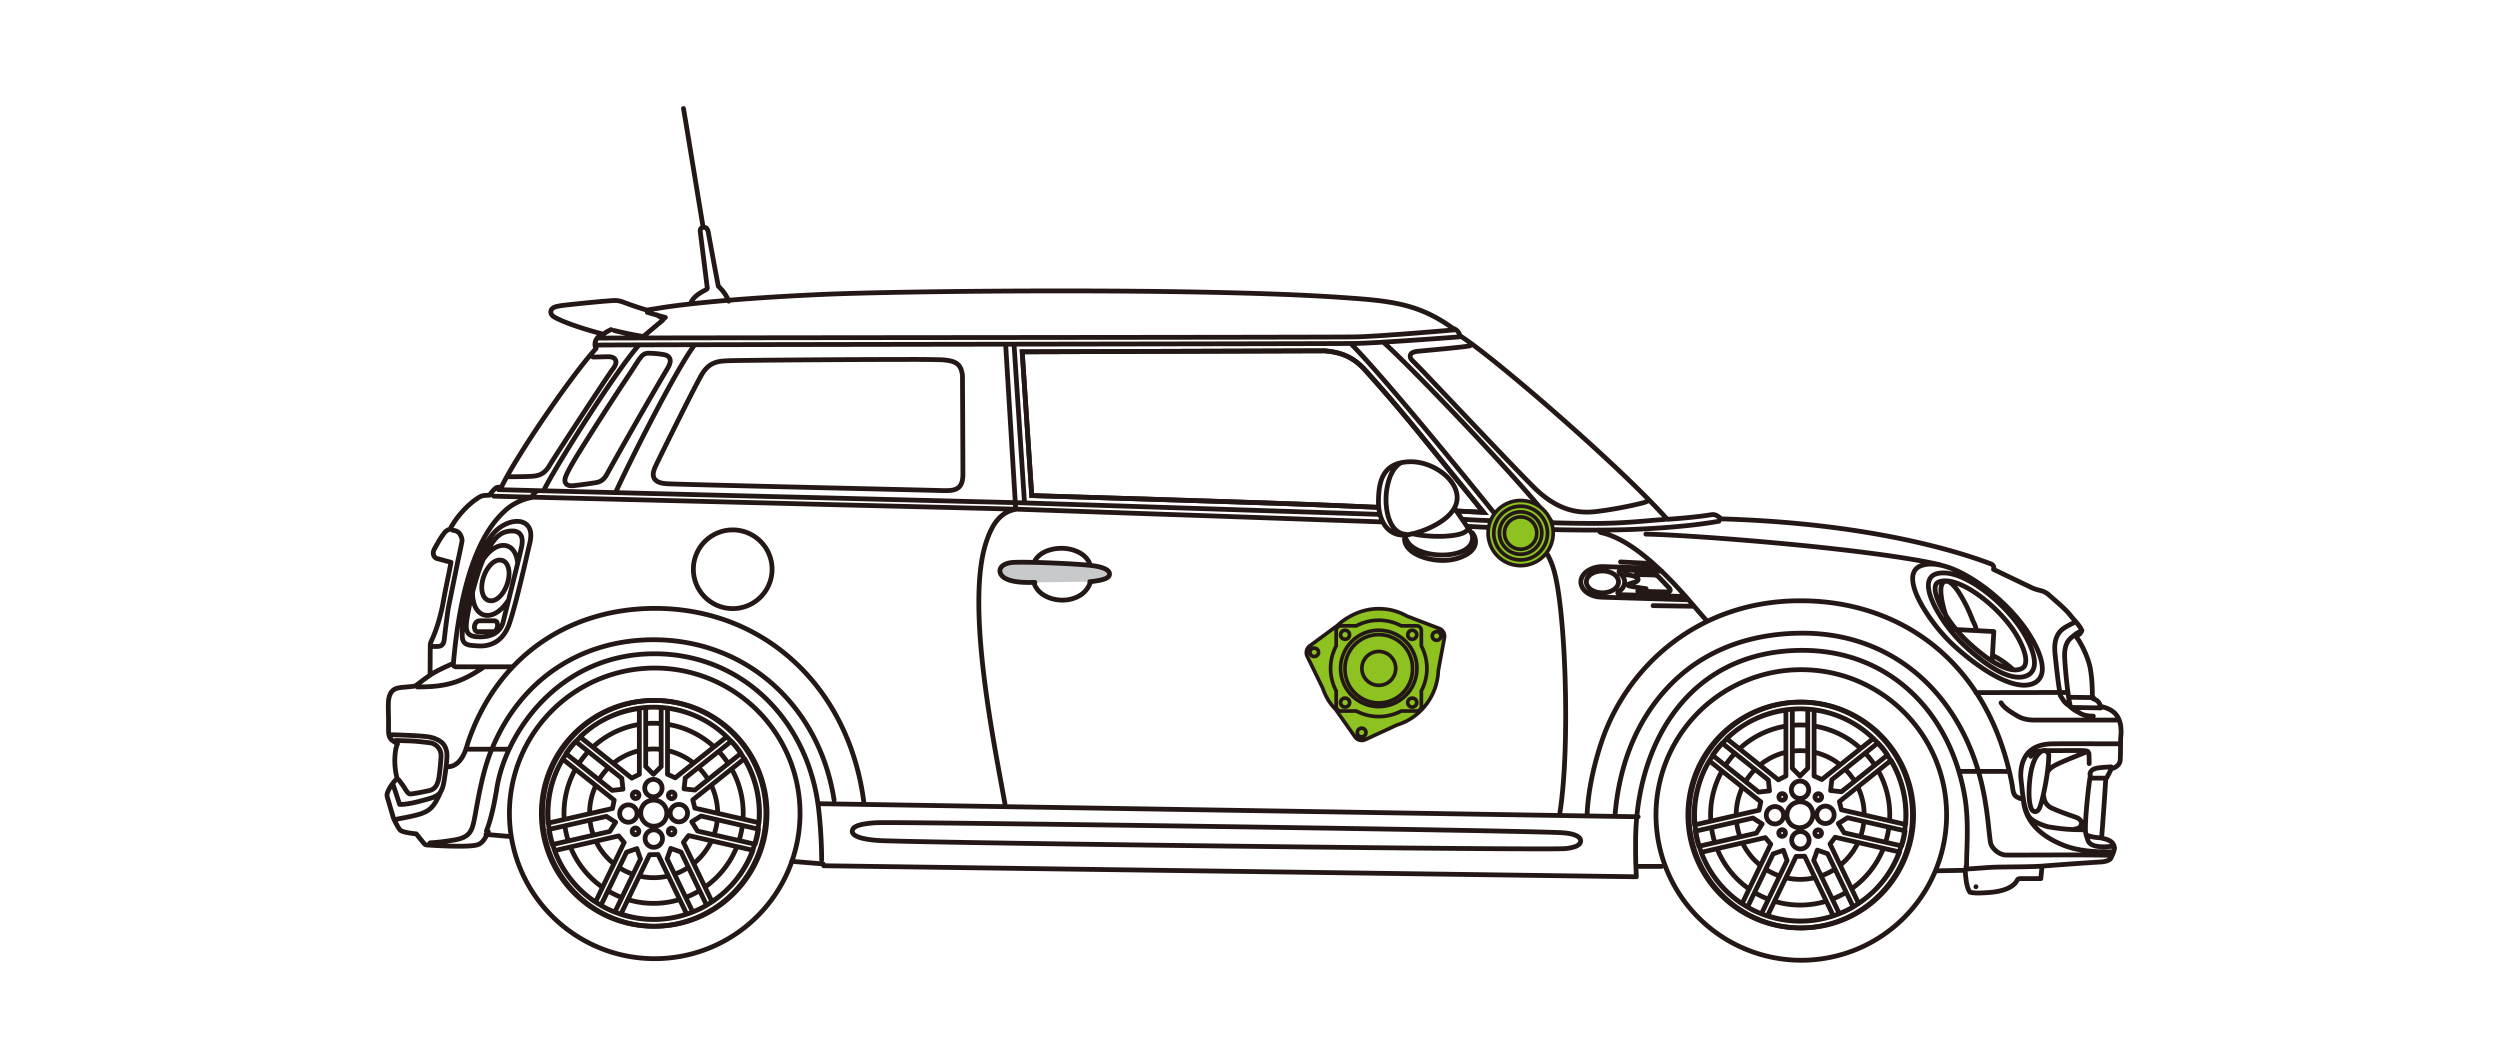 <svg xmlns="http://www.w3.org/2000/svg" xmlns:xlink="http://www.w3.org/1999/xlink" width="155.91" height="66.35"><g fill="none" stroke="#231815" stroke-width=".299"><path d="M90.851 31.869l1.667.082-4.133-5.086a103.91 103.91 0 00-3.343-3.89c-.521-.526-1.168-1.006-2.463-1.096l-18.831.062.595 8.966c2.331.071 13.574.408 17.676.568 1.213.048 2.591.105 3.958.166"></path><path stroke-linecap="round" stroke-linejoin="round" d="M111.284 52.098a.209.209 0 00.002-.293.205.205 0 00-.293 0 .206.206 0 000 .293.21.21 0 00.291 0zm-.59-.715a.542.542 0 100-1.084.542.542 0 000 1.084zm2.842.43a.206.206 0 10-.292.291.206.206 0 00.292-.291zm-.714.59a.542.542 0 10-1.084-.002.542.542 0 001.084.002zm.43-2.842a.204.204 0 00-.001.291.204.204 0 00.292 0 .204.204 0 000-.291.206.206 0 00-.291 0zm.591.713a.542.542 0 10-.002 1.084.542.542 0 00.002-1.084zm-2.842-.428c.08.08.212.08.291 0a.203.203 0 000-.291.203.203 0 00-.291 0 .205.205 0 000 .291zm.683.398a.826.826 0 00.001 1.166.826.826 0 001.166-1.166.83.83 0 00-1.167 0zm-.779-1.611l-3.226-2.572a6.566 6.566 0 013.698-1.77v4.102l-.472.24zm-.55.688l-.677.076-2.877-2.297c.092-.135.186-.27.29-.4.098-.125.205-.236.312-.355l2.877 2.297.075.679zm-.653 1.206l-4.023.917a6.574 6.574 0 01.922-3.995l3.209 2.556-.108.522zm.194.856l-.362.576-3.587.818a5.426 5.426 0 01-.135-.477c-.035-.154-.058-.307-.084-.463l3.593-.82.575.366zm.536 1.264l-1.791 3.716a6.574 6.574 0 01-2.549-3.21l4.001-.915.339.409zm.791.38l.226.644-1.599 3.317a6.161 6.161 0 01-.455-.195c-.142-.065-.276-.146-.414-.224l1.6-3.318.642-.224zm1.322.37l1.788 3.717a6.566 6.566 0 01-4.1-.008l1.78-3.698.532-.011zm.792-.381l.642.226 1.597 3.317a5.475 5.475 0 01-.87.418l-1.596-3.316.227-.645zm1.112-.803l4.021.92a6.553 6.553 0 01-2.563 3.199l-1.78-3.697.322-.422zm.197-.857l.576-.36 3.587.819c-.023.162-.046.324-.086.486-.033.155-.083.303-.126.455l-3.59-.82-.361-.58zm.066-1.367l3.223-2.573a6.555 6.555 0 01.906 4l-4.002-.913-.127-.514zm-.548-.688l.077-.679 2.877-2.293c.11.12.224.241.327.37.1.125.186.254.274.383l-2.878 2.294-.677-.075zm-1.03-.908v-4.121a6.53 6.53 0 013.691 1.783l-3.209 2.56-.482-.222zm-.878 0l-.48-.482v-3.678c.162-.012.324-.026.492-.026.159 0 .314.015.471.024v3.68l-.483.482zm-.541.861a.542.542 0 101.084 0 .542.542 0 10-1.084 0zm7.138 1.573c0 3.657-2.949 6.622-6.585 6.622-3.638 0-6.586-2.965-6.586-6.622s2.948-6.621 6.586-6.621c3.635 0 6.585 2.964 6.585 6.621zm.416 0c0 3.89-3.135 7.042-7.001 7.042-3.867 0-7.003-3.152-7.003-7.042s3.136-7.041 7.003-7.041c3.866 0 7.001 3.152 7.001 7.041z"></path></g><defs><path id="a" d="M112.013 53.407l-1.779 3.698a6.566 6.566 0 004.1.008l-1.788-3.717-.533.011zm-1.433-.158l-1.602 3.319c.14.078.273.156.416.224a5.4 5.4 0 00.455.194l1.599-3.317-.226-.644-.642.224zm2.53.411l1.596 3.316c.147-.058.293-.113.434-.185.152-.071.293-.151.436-.233l-1.597-3.317-.643-.226-.226.645zm-7.018-.509a6.57 6.57 0 002.549 3.212l1.791-3.716-.338-.409-4.002.913zm8.036-.516l1.779 3.698a6.558 6.558 0 002.562-3.2l-4.019-.92-.322.422zm-8.399-.797c.026.156.048.307.084.465.036.164.084.316.134.475l3.588-.818.362-.578-.575-.363-3.593.819zm8.917-.482l.36.58 3.59.82c.043-.152.093-.3.126-.453.04-.164.063-.326.086-.488l-3.587-.819-.575.36zm-8.967.088l4.023-.918.107-.521-3.208-2.556a6.565 6.565 0 00-.922 3.995m9.033-1.455l.127.514 4.002.912a6.548 6.548 0 00-.906-3.998l-3.223 2.572zm-7.62-3.291a6.806 6.806 0 00-.29.403l2.877 2.295.678-.076-.076-.678-2.876-2.299c-.108.12-.215.23-.313.355m7.149 1.925l-.078.678.679.075 2.878-2.294c-.089-.13-.175-.258-.274-.384a6.75 6.75 0 00-.328-.369l-2.877 2.294zm-6.561-2.564l3.226 2.574.473-.24v-4.102a6.582 6.582 0 00-3.699 1.768m5.454 2.334l.482.222 3.209-2.56a6.536 6.536 0 00-3.691-1.783v4.121zm-1.359-4.16v3.678l.48.482.482-.482v-3.68c-.156-.01-.313-.024-.471-.024-.165-.001-.328.014-.491.026"></path></defs><clipPath id="b"><use xlink:href="#a"></use></clipPath><path clip-path="url(#b)" fill="none" stroke="#231815" stroke-width=".299" stroke-linecap="round" stroke-linejoin="round" d="M116.259 50.827c0 2.218-1.788 4.015-3.992 4.015-2.203 0-3.991-1.797-3.991-4.015 0-2.217 1.788-4.013 3.991-4.013 2.204.001 3.992 1.797 3.992 4.013zm1.595 0c0 3.103-2.504 5.617-5.587 5.617-3.086 0-5.589-2.515-5.589-5.617 0-3.106 2.503-5.616 5.589-5.616 3.084 0 5.587 2.51 5.587 5.616z"></path><path fill="none" stroke="#231815" stroke-width=".299" stroke-linecap="round" stroke-linejoin="round" d="M39.779 51.991a.208.208 0 00.001-.293.205.205 0 00-.293 0 .206.206 0 000 .293.206.206 0 00.292 0zm-.591-.713a.542.542 0 100-1.084.542.542 0 000 1.084zm2.842.429a.206.206 0 10-.292.291.206.206 0 10.292-.291zm-.714.59a.542.542 0 10-1.085.001.542.542 0 001.085-.001zm.43-2.84a.204.204 0 00-.001.29.207.207 0 00.293 0 .204.204 0 000-.29.204.204 0 00-.292 0zm.59.711a.543.543 0 000 1.086.542.542 0 000-1.086zm-2.841-.428a.206.206 0 10.291-.293.206.206 0 00-.291.293zm.684.399a.825.825 0 001.166 1.166.827.827 0 00.001-1.166.83.83 0 00-1.167 0zm-.78-1.612l-3.225-2.572a6.58 6.58 0 013.698-1.769v4.102l-.473.239zm-.548.69l-.678.074-2.875-2.295a5.29 5.29 0 01.289-.402c.099-.125.204-.237.312-.355l2.877 2.299.075.679zm-.655 1.203l-4.021.916a6.542 6.542 0 01.922-3.992l3.207 2.556-.108.52zm.197.858l-.364.576-3.588.818a5.786 5.786 0 01-.133-.477 5.947 5.947 0 01-.084-.465l3.592-.817.577.365zm.533 1.263l-1.79 3.715a6.567 6.567 0 01-2.549-3.209l3.999-.916.34.41zm.793.381l.224.644-1.598 3.315c-.153-.061-.305-.121-.454-.193-.145-.067-.278-.146-.416-.225l1.6-3.318.644-.223zm1.32.369l1.788 3.717a6.566 6.566 0 01-4.1-.008l1.78-3.697.532-.012zm.792-.381l.643.227 1.596 3.316c-.141.081-.283.163-.434.234-.143.07-.288.127-.435.185l-1.598-3.317.228-.645zm1.112-.801l4.02.918a6.536 6.536 0 01-2.562 3.2l-1.78-3.696.322-.422zm.198-.859l.576-.361 3.587.82a5.494 5.494 0 01-.085.486c-.035.156-.082.305-.127.455l-3.592-.821-.359-.579zm.065-1.367l3.225-2.574a6.56 6.56 0 01.904 4l-4.001-.911-.128-.515zm-.547-.687l.076-.68 2.877-2.293c.113.121.224.242.328.371.098.125.185.254.275.383l-2.88 2.295-.676-.076zm-1.03-.909v-4.121a6.528 6.528 0 013.691 1.784l-3.21 2.558-.481-.221zm-.878 0l-.482-.482v-3.678c.164-.013.328-.025.494-.025.157 0 .314.013.471.023v3.68l-.483.482zm-.543.862a.541.541 0 101.083.001.541.541 0 00-1.083-.001zm7.139 1.572c0 3.658-2.95 6.623-6.584 6.623-3.638 0-6.586-2.965-6.586-6.623 0-3.656 2.948-6.619 6.586-6.619 3.633 0 6.584 2.963 6.584 6.619zm.417 0c0 3.89-3.137 7.043-7.001 7.043-3.867 0-7.002-3.153-7.002-7.043 0-3.889 3.135-7.039 7.002-7.039 3.864 0 7.001 3.15 7.001 7.039z"></path><defs><path id="c" d="M40.508 53.303l-1.781 3.696a6.565 6.565 0 004.102.009l-1.789-3.717-.532.012zm-1.434-.158l-1.601 3.318c.139.078.273.157.416.225.151.072.302.134.455.193l1.598-3.316-.225-.643-.643.223zm2.53.41l1.598 3.317c.146-.058.293-.114.434-.185a6.06 6.06 0 00.436-.234l-1.597-3.316-.643-.227-.228.645zm-7.017-.508a6.57 6.57 0 002.548 3.209l1.79-3.717-.338-.406-4 .914zm8.034-.516l1.781 3.696a6.55 6.55 0 002.562-3.201l-4.02-.918-.323.423zm-8.397-.8c.025.158.048.311.083.466.036.163.084.317.135.476l3.587-.818.363-.575-.575-.365-3.593.816zm8.916-.48l.361.578 3.59.821c.045-.151.093-.299.128-.454.038-.161.062-.325.084-.487l-3.586-.818-.577.36zm-8.966.085l4.022-.916.106-.521-3.207-2.555a6.57 6.57 0 00-.921 3.992m9.033-1.453l.127.514 4.002.912a6.568 6.568 0 00-.906-4l-3.223 2.574zm-7.62-3.289a5.304 5.304 0 00-.29.402l2.875 2.294.679-.073-.075-.68-2.876-2.298c-.108.117-.215.23-.313.355m7.148 1.922l-.076.68.677.076 2.879-2.295c-.09-.129-.177-.26-.274-.383-.104-.131-.216-.25-.328-.371l-2.878 2.293zm-6.561-2.562l3.227 2.571.473-.238v-4.102a6.58 6.58 0 00-3.7 1.769m5.455 2.333l.481.221 3.21-2.558a6.534 6.534 0 00-3.691-1.784v4.121zm-1.361-4.16v3.678l.483.482.483-.482v-3.681c-.157-.01-.313-.022-.473-.022-.165 0-.329.013-.493.025"></path></defs><clipPath id="d"><use xlink:href="#c"></use></clipPath><path clip-path="url(#d)" fill="none" stroke="#231815" stroke-width=".299" stroke-linecap="round" stroke-linejoin="round" d="M44.754 50.721c0 2.218-1.788 4.015-3.993 4.015-2.203 0-3.991-1.797-3.991-4.015a4 4 0 013.991-4.01 4 4 0 013.993 4.01zm1.596 0c0 3.104-2.504 5.617-5.588 5.617-3.085 0-5.589-2.513-5.589-5.617 0-3.105 2.504-5.616 5.589-5.616 3.084 0 5.588 2.51 5.588 5.616z"></path><path fill="none" stroke="#231815" stroke-width=".299" d="M90.851 31.869l1.667.082-4.133-5.086a103.91 103.91 0 00-3.343-3.89c-.521-.526-1.168-1.006-2.463-1.096l-18.831.062.595 8.966c2.331.071 13.574.408 17.676.568 1.213.048 2.591.105 3.958.166"></path><g><path fill="none" stroke="#231815" stroke-width=".299" stroke-linecap="round" stroke-linejoin="round" d="M51.153 50.123l51.009.813m-54.328-.212c0 3.888-3.136 7.041-7.002 7.041-3.865 0-7.001-3.153-7.001-7.041 0-3.89 3.136-7.042 7.001-7.042 3.866 0 7.002 3.152 7.002 7.042zm54.191 3.307h1.602m-11.87-20.804l-1.025-1.502m-2.888 1.615c.452-.072 1.188-.309 1.827-.689.637-.381 1.201-.912 1.203-1.606v-.039c-.022-.614-.427-1.163-.972-1.557-.549-.401-1.249-.653-1.911-.653h-.033c-.787.008-1.313.271-1.612.729-.297.452-.374 1.064-.379 1.768 0 .559.131 1.071.388 1.454.261.382.663.627 1.169.624.103 0 .21-.01.32-.031m.229-.061c.409.107 1.033.17 1.637.171a6.48 6.48 0 001.07-.081c.311-.06.559-.133.705-.297m-3.893.526c-.002.296.161.578.485.817.369.275 1.092.533 1.896.537.474 0 .976-.094 1.435-.342.442-.232.614-.555.613-.84a.856.856 0 00-.208-.54m-4.182.15c.058.438.394.746.82.939.435.196.971.293 1.488.293.47 0 .927-.08 1.28-.246.349-.16.614-.438.614-.813a.981.981 0 00-.04-.262m-4.45-4.417c-.313.187-.534.529-.68.935a4.134 4.134 0 00-.225 1.359c.002.527.094 1.041.292 1.444.196.4.522.697.966.71m13.369 1.722l2.044.105m2.474 2.659l-2.489-.038m-.437-1.057s-.937-.134-1.048-.171c-.109-.039-.137-.084.041-.143.176-.061.287-.078.385-.121.101-.047.199-.154.047-.259-.253-.175-.798-.181-.798-.181m2.154-.393l-3.481-.111v.002-.002c-.744.002-1.359.418-1.369.955.006.516.558.925 1.266.951l.007-.008.011.01 5.382.162m-6.322-1.116c.006-.399.465-.68 1.004-.68.537 0 .995.28 1.002.68-.007.398-.465.679-1.002.682-.54-.003-.998-.283-1.004-.682zm6.072.909l-3.982-.111-.084-.023-.046-.08c.006-.07.049-.104.101-.129a.668.668 0 00.326-.554c0-.175-.077-.364-.297-.55l-.056-.105.037-.08.08-.027h.003l2.563.09m-1.509 1.244l1.824.045c.174-.008.197-.066.2-.121l-.041-.1-.697-.731a.444.444 0 00-.27-.106h.005l-1.124-.029m-2.358-2.785l.095.121.008.002c.02.021.04.04.066.047 1.247.26 2.594 1.276 3.778 2.411 1.185 1.136 2.121 2.318 2.762 3.029m-60.94-19.873a1.93 1.93 0 00-.116-.245 2.443 2.443 0 00-.286-.427l-.253-.279.011.03c-.092-.4-.58-3.094-.614-3.271-.014-.088-.028-.176-.061-.254l-.076-.114-.149-.063h-.01c-.01 0-.015.009-.022.01-.021 0-.035-.003-.055.004l-.1.068a.285.285 0 00-.047.17l.011.11c.021.178.431 3.448.431 3.452v-.026c-.013.067-.016.065-.034.084a1.071 1.071 0 01-.2.116c-.323.177-.686.422-.814.795m-.44-12.175l.207 1.226m0 0l1.019 6.188m75.488 36.645c0 3.89-3.136 7.043-7.001 7.043-3.867 0-7.002-3.153-7.002-7.043 0-3.889 3.135-7.039 7.002-7.039 3.865 0 7.001 3.151 7.001 7.039zm1.504 3.48l1.71-.03c.032.268.014.209.053.533.061.495.167.701.188.736l.054.094.108.025c.024.004.135.027.412.027.186 0 .442-.01.795-.041.925-.087 1.4-.377 1.595-.683a.55.55 0 01.106-.147c.016-.006.034-.022.147-.025h1.263l.077-.78c1.531-.121 3.26-.237 3.564-.253.18-.008.315-.027.435-.059a.795.795 0 00.236-.114c.104-.082.288-.612.283-.698-.05-.55-.683-.564-.805-.634.054-.619.212-2.813.26-3.698.017-.02.04-.02.052-.039.061-.111.215-.406.3-.588l.104-.023a.832.832 0 00.279-.164.562.562 0 00.17-.379c.008-.17.02-.621.02-1.154 0-.32.046-.383.027-.717-.017-.48-.181-.846-.457-1.08-.237-.2-.529-.295-.845-.373-.015-.057-.015-.125-.046-.172a.585.585 0 00-.333-.27c-.017-.006-.026-.006-.043-.014a.77.77 0 00-.063-.071c0-.483-.007-1.142-.129-1.825-.11-.611-.498-1.48-.897-2.013.07-.042.142-.082.224-.129 0 0 0-.003.003-.005h.005c.036-.021.049-.061.067-.094.013-.02.036-.035.043-.06.006-.03-.007-.062-.013-.095-.007-.031.004-.061-.013-.088 0-.002-.003-.002-.005-.004v-.006c-.174-.271-.244-.341-.502-.636l-.115-.135c-.261-.354-.738-.764-1.354-1.299a1.15 1.15 0 00-.511-.287c-.148-.042-.266-.057-.521-.159l-2.447-1.171a.245.245 0 00.013-.152.253.253 0 00-.157-.183c-1.482-.567-7.132-2.534-16.847-2.815-.026-.02-.047-.046-.082-.074a1.09 1.09 0 00-.168-.12.565.565 0 00-.255-.076l-.058.004c-.12.019-.989.173-2.789.293-1.563-1.742-4.308-4.3-6.916-6.583a121.68 121.68 0 00-3.688-3.119c-1.019-.82-1.825-1.431-2.33-1.749a.726.726 0 00-.132-.269h-.002c-.086-.099-.164-.13-.231-.169a1.117 1.117 0 00-.092-.035c-1.08-.782-2.092-1.218-3.188-1.471-1.104-.256-2.294-.34-3.749-.441-4.365-.306-11.145-.407-17.477-.407-6.333 0-12.216.101-14.788.214-3.474.15-7.898.457-10.378.875l-.673.106c-.747-.224-1.084-.356-1.517-.513h-.004a1.34 1.34 0 00-.483-.084l-.141.005c-.796.051-2.849.262-3.197.316a3.66 3.66 0 00-.34.067l-.151.065-.095.087a.31.31 0 00-.058.171c0 .077.03.133.054.173.082.111.152.141.254.197.646.338 1.771.706 2.932 1.011-.155.084-.304.192-.353.258a.668.668 0 00-.132.393.494.494 0 00.072.246c-.819.896-2.037 2.551-3.184 4.228a64.825 64.825 0 00-1.746 2.683c-.439.719-.779 1.317-.976 1.741h-.186l-.109.021c-.114.053-.276.252-.355.344-.031.036-.038.085-.058.13-.244.03-.426-.014-.655.119-.79.471-1.521 1.362-1.838 2.006a.62.62 0 00-.321.188c-.245.296-.482.731-.637 1.008a.635.635 0 00-.092.303c0 .064.02.136.056.191a.332.332 0 00.187.145l.041.008h-.003l.825.223c-.114.656-.321 1.551-.461 2.344-.091.524-.161.807-.308 1.338a8.83 8.83 0 01-.495 1.312l-.028.11-.014 1.938c-.325.207-.662.489-.927.668-.011.002-.056.016-.123.022-.229.032-.596.056-.771.077-.159.025-.351.047-.515.201-.164.158-.229.375-.26.668l-.002.002c0 .045-.002.104-.005.197-.004.277.014.711.014 1.064v.518c0 .108 0 .207.025.314a.637.637 0 00.174.309c.005.002.009 0 .013.004.006.002.001.008.006.01l.077.057.019.014c.081.053.167.107.246.154a1.719 1.719 0 00-.108.334 4.264 4.264 0 00.086 1.83.617.617 0 00-.077.07 2.868 2.868 0 00-.341.439c-.101.167-.19.325-.217.516l.011.1.394 1.348.017.038a5.332 5.332 0 00.287.547l.062.096.04.045c.019.021.035.046.107.074v.002c.208.082.454.119.661.146.098.015.182.022.247.028l.477.593c.043.058.11.097.182.101.006 0 1.093.078 2.015.078.236 0 .462-.006.658-.019.196-.015.36-.031.499-.074.182-.06.297-.185.397-.321.103-.14.187-.309.262-.5m92.778 3.44h0zm5.866-11.366c-.046-.154-.111-.584-.175-1.131a29.216 29.216 0 01-.156-1.734c-.005-.066-.005-.132-.005-.193-.005-.586.174-.914.43-1.123l.3-.241.349-.202m1.998 13.464c-.203 0-1.526.219-1.637-.427l-.005-.002a5.234 5.234 0 01-.106-.329 1.661 1.661 0 01-.032-.375c0-.799.194-2.643.305-3.257a.16.16 0 00-.021-.093c0-.03.007-.053.013-.076.053-.174.182-.25.386-.303.202-.047.698-.076.919-.086m-1.298.7h.891m-.698-5.021l-1.364-.019m1.875 8.771c-.473-.029-.691-.084-.905-.166m-28.11 2.55c-.03-.704-.045-.764-.045-2.137 0-3.069.839-6.063 2.555-8.278 1.72-2.217 4.308-3.667 7.857-3.667 5.433 0 9.272 3.883 10.14 9.262v.004c.241 1.556.082 3.203.089 4.146a.123.123 0 00-.034.097c.006.07.066.125.141.122 0 0 .513-.034 1.284-.091.771-.05 2.289-.018 3.315-.083m2.021-15.198c-.182.094-.605.278-.833.499-.229.225-.4.573-.396 1.121 0 .1.006.213.017.33.138 1.321.232 2.064.313 2.465 0 .018.019.024.026.038-.02.039-.028.084 0 .123.253.392.284.451.573.64 0 0 .146.189.594.41.182.125.447.217.882.217m-5.754-.831c.222.365.724.641 1.018.818.293.178.643.258 1.061.258H132.089m-4.32 2.139c0-.01-.137-.258-.253-.252-.146.006-.259.093-.388.221-.469.497-.585 1.68-.588 2.434 0 .313.028.596.087.822.026.105.058.18.101.239a.239.239 0 00.189.106.256.256 0 00.194-.095l.076-.114.003-.002s0-.006.003-.008v-.005c.19-.431.575-2.252.575-3.286v-.06zm-1.123.121c.087-.152.246-.244.448-.295.202-.049.436-.063.624-.06h.168c.245 0 .933-.004 1.459-.004.261 0 .484 0 .585.004.147.007.235.031.281.06l.058.103c.018.104.021.47.021.646m-.881 4.078a.513.513 0 00.275-.098.328.328 0 00.125-.242c.014-.289-.378-.4-.378-.4-.466-.162-.983-.338-1.479-.565a.849.849 0 01-.494-.729m.22-1.459c.071-.228.317-.406.644-.557h-.003c.459-.219 1.516-.641 1.865-.777m-7.912 1.235l2.894.004m-1.941-4.916l5.669-.01m2.926 9.939c-.685 0-1.951.043-3.09-.394-1.136-.446-2.395-1.257-2.547-2.827m.001-.085c-.218 0-.267-.05-.363-.096-.149-.07-.204-.159-.252-.301-.043-.145-.055-.329-.094-.531-1.435-7.488-6.798-11.39-13.109-11.422h-.094c-6.553 0-10.896 4.299-12.394 8.807-.406 1.215-.807 2.791-.896 4.422m32.733 2.649c-1.446-.054-6.14-.006-6.629-.022-.473-.02-.907-.476-.951-.783-.101-.625-.121-1.311-.336-2.598-.994-6.011-5.245-10.455-11.37-10.455-3.559 0-6.378 1.238-8.36 3.324-1.91 2.01-3.043 4.676-3.338 7.881m24.811-8.934a5.554 5.554 0 00-1.142-.822m-1.175-1.756c-.089-.319-.105-.253-.246-.61a9.26 9.26 0 00-.816-1.625 3.096 3.096 0 00-.393-.492c-.128-.117-.242-.201-.392-.209l-.103.022c-.101.041-.157.129-.188.226a1.026 1.026 0 00-.046.336c0 .523.207 1.365.567 2.282.062.146.099.205.149.328m4.274-.233c-.588-.876-1.432-1.738-2.31-2.386-.878-.65-1.784-1.09-2.523-1.09-.176 0-.344.023-.496.077-.306.11-.445.397-.441.711.004.483.265 1.104.638 1.729a9.32 9.32 0 001.323 1.729 12.926 12.926 0 001.732 1.466c.655.448 1.339.789 1.95.793.156 0 .312-.023.457-.08.366-.129.521-.466.517-.82-.007-.672-.447-1.528-.847-2.129m-.437.143c.359.533.749 1.327.742 1.844-.006.277-.084.44-.316.529a.941.941 0 01-.336.059c-.473.002-1.084-.289-1.676-.695a11.807 11.807 0 01-1.575-1.336 8.485 8.485 0 01-1.194-1.56c-.338-.561-.561-1.123-.558-1.484.009-.233.07-.354.245-.418a1.04 1.04 0 01.375-.063c.593-.003 1.412.378 2.203.968.792.586 1.563 1.373 2.092 2.157h-.002zM121 35.224c-4.479-1.031-15.655-1.869-18.358-1.915m21.595 7.93l.105-1.853-2.449-.131m4.373-.116c-.724-1.011-1.755-1.993-2.814-2.729-1.066-.737-2.15-1.229-3.029-1.233a1.71 1.71 0 00-.656.12c-.336.13-.492.443-.485.789.004.574.337 1.31.813 2.057a11.108 11.108 0 001.677 2.043c.56.522 1.33 1.155 2.131 1.662.803.503 1.629.881 2.332.884.198 0 .393-.033.567-.105h-.005.005c.402-.166.572-.534.567-.93-.01-.804-.586-1.839-1.103-2.558m5.914 7.25s-1.514-.006-2.714-.006c-.601 0-1.167 0-1.522.006-.498.012-.978.13-1.343.445-.358.314-.579.822-.579 1.55 0 .136.057.567.071.718.091.87.194 1.426.438 1.813.244.391 1.193.646 1.193.646h-.003c.822.137 1.41.182 1.908.182.094 0 .31.01.397.008m.989-7.602l-1.754-.029m-81.112-8.668a2.454 2.454 0 11-4.907-.001 2.454 2.454 0 014.907.001zm19.859-.156c-.101-.381-.368-.657-.697-.834a2.372 2.372 0 00-1.121-.268c-.728.006-1.473.291-1.718.922m3.583.918a.129.129 0 00-.133-.129c-.335 0-1.502-.006-2.384-.006-.444 0-.814 0-.976.006a.133.133 0 00-.129.133c0 .002.007.006.007.013 0 .003-.007.008-.007.015.024.439.271.787.611 1.014.34.226.777.346 1.213.346a2.1 2.1 0 001.133-.316c.329-.218.581-.555.663-1.011.001-.013-.007-.026-.009-.037.003-.009.011-.018.011-.028zm17.956-3.956l-11.047-.359-3.622-.116-7.896-.253-3.443-.085c-2.12-.055-5.026-.125-8.187-.207-1.181-.028-2.396-.06-3.62-.088-7.884-.199-16.076-.406-17.101-.433m55.128 2.013l-11.024-.388-3.755-.128-7.958-.277s-5.22-.131-11.492-.283l-3.559-.092c-8.075-.198-16.599-.407-17.636-.438m29.224-7.521v-.018c-.043-.322-.133-.572-.354-.731-.22-.154-.516-.207-.962-.238a73.103 73.103 0 00-2.208-.019c-3.652 0-10.498.053-11.003.078-.322.013-.627.019-.922.129-.297.107-.568.329-.805.729-.464.782-2.642 5.198-2.844 5.632-.083.179-.183.385-.188.601 0 .148.064.307.214.411.148.1.354.153.657.171.414.025 3.251.094 6.516.173 1.126.028 2.3.054 3.441.082 3.586.084 6.85.159 7.214.172.068.002.138.002.2.002.349 0 .614-.033.815-.206.191-.177.257-.452.257-.838.002-.824-.028-6.13-.028-6.13zm-8.65 30.569s50.577.687 50.675.687M37.587 20.887c.163-.164.335-.233.518-.334m-6.351 31.603c-.021.002-.047.006-.069.002l-1.379-.121m21.028 1.84l-1.946-.159m41.921-21.327l.016.004-.025.072.009-.076h.014l.056.005c.049.002.116.008.204.013.168.008.409.022.692.035.566.02 1.312.047 2.053.071 1.483.055 2.948.099 2.948.099h.004c.799.021 1.545.028 2.241.028 1.813 0 3.18-.175 4.284-.246m-75.522 8.962c-.362.176-.937.408-1.421.719m-2.018 6.544c.051.037.299.371.392.529.048.079.093.155.139.215l.073.086c.029.024.061.057.137.063.125-.004.348-.043.587-.087.242-.048.481-.097.597-.121a.651.651 0 00.349-.194c.102-.109.174-.266.226-.479.073-.3.162-1.276.162-1.507a.803.803 0 00-.717-.805 23.494 23.494 0 00-.955-.1c-.182-.018-1.025-.032-1.15-.045m5.652 5.641c.2-.486.357-1.129.467-1.654.054-.26.097-.494.124-.66.017-.086.028-.148.034-.196l.01-.056v-.016h.002v-.005c.269-1.774 1.253-3.897 2.909-5.567 1.653-1.67 3.971-2.891 6.93-2.891 5.468 0 9.632 4.165 10.251 9.768.107.947.175 2.086.18 3.082m47.222-1.402c-.189-.166-.542-.259-1.11-.291-3.016-.149-37.607-.628-42.094-.628l-.381.002a6.047 6.047 0 00-1.127.113c-.278.068-.456.137-.563.281l-.002.002-.041.135c.006.111.073.189.149.246.234.166.704.279 1.465.336 1.698.121 33.47.523 41.176.523.689 0 1.185-.001 1.453-.008a2.74 2.74 0 00.831-.128.777.777 0 00.243-.136.306.306 0 00.112-.225.292.292 0 00-.111-.222zm-66.784-5.495H29.06m-2.24 5.839c.348-.026.646-.043 1.416-.163.519-.08.835-.205 1.038-.461.198-.256.259-.585.348-1.055.188-1.012.49-2.905 1.085-4.246l.001-.002c1.748-4.173 5.415-6.736 10.048-6.741 5.82.003 10.352 4.146 11.262 9.993m-24.189-2.09c.07.012.013.02.078.02.483-.002.789-.347.972-.689.183-.342.269-.715.307-.829 1.774-5.231 6.144-8.355 11.677-8.361 6.794.006 12.056 4.902 13.003 12.03m37.732-17.141c2.07.111 4.984.23 7.974.23 2.927 0 5.834-.228 7.627-.553M37.371 21.083c9.512-.029 45.723-.041 47.178-.073 1.58-.035 6.131-.435 6.131-.435m-53.576.948c1.942-.036 45.807-.075 47.465-.106 1.655-.04 6.44-.407 6.44-.407m-49.513-1.212a44.568 44.568 0 01-1.125-.319M28.217 33.065a.69.69 0 01.38.14c.107.082.219.341.219.496l-.008.082a42.321 42.321 0 01-.241 1.145l-.61 2.998c-.123.85-.207 1.538-.247 1.924-.021.168-.051.29-.149.376-.101.087-.216.089-.315.089h-.321m-.9 2.524h.161c1.795-.007 2.668-.367 3.928-1.194m-2.552 7.56c-.304.697-.497 1.086-.881 1.343-.385.251-1.004.36-1.961.545m-.368-5.269c.354 0 1.781.049 2.307.121a1.9 1.9 0 01.801.289c.251.166.419.482.414.893l-.001.091c-.037.585-.082.858-.174 1.463-.062.358-.124.601-.285.787-.168.183-.402.272-.761.372-.718.203-1.263.324-1.635.324h-.097l-.383-1.172M40.952 19.63s.203.121.335.216l.091.059a.791.791 0 01-.167.165c-.321.264-.896.752-1.09.916a22.857 22.857 0 01-1.824-.375M33.469 30.64a1.03 1.03 0 00-.223.206c-.067.087-.033.171-.033.171-.013.003-.957.124-1.725.84-.324.305-.988.938-1.635 2.373-.648 1.434-1.284 3.67-1.582 7.206l.036.104.101.043h3.506M63.327 31.48l.003.288c-.933.174-1.421.884-1.782 1.91-.367 1.032-.504 2.381-.504 3.882 0 4.287 1.143 9.836 1.627 12.562m1.22-18.783l-.646-9.778m.082 9.919l-.605-9.891m21.513-.168c2.736 2.791 9.651 11.447 9.655 11.45 0 0 1.269.291 1.818.748.556.455.995 1.134 1.247 2.119.422 1.639.687 5.311.687 8.859 0 2.267-.107 4.478-.359 6.071m-.557-18.155c-1.676-2.276-8.643-9.547-10.393-11.117m16.492 9.814c-.018.031-.292.132-.327.142-.957.246-2.152.46-2.987.554a4.716 4.716 0 01-.536.031c-1.244.003-2.313-.539-3.373-1.601-1.277-1.277-4.622-4.828-6.382-6.675a39.527 39.527 0 00-1.09-1.127c-.105-.102-.181-.187-.183-.317-.002-.122.089-.205.173-.239.086-.038.182-.058.296-.071.566-.054 2.794-.251 3.25-.338m-54.691.693c.477.003.652-.015.955-.015a.72.72 0 01.309.058c.093.042.18.153.175.279-.003.137-.07.266-.194.431-.153.197-1.072 1.582-1.98 2.969-.912 1.392-1.826 2.799-1.976 3.058-.166.281-.356.457-.574.552-.22.093-.452.109-.71.119-.521.019-1.235.019-1.235.019m5.437.362c-.251.049-1.016.149-1.311.182a1.402 1.402 0 01-.217.017.514.514 0 01-.274-.06.308.308 0 01-.149-.281c0-.089.026-.185.076-.299.228-.533.736-1.339 1.557-2.637a194.138 194.138 0 012.378-3.663c.426-.643.563-.872.631-.962.097-.123.163-.213.261-.277a.57.57 0 01.341-.087l.096.005c.24.008.411.019.744.07a.948.948 0 01.296.083.357.357 0 01.188.318c-.004.134-.056.277-.164.463a317.835 317.835 0 00-3.727 6.502c-.078.142-.146.275-.258.387a.815.815 0 01-.468.239zm1.25.53c.232-.517 1.072-2.263 2.092-4.23 1.019-1.965 2.136-4.009 2.782-4.868m-9.378 9.022c.884-1.739 4.504-7.44 5.913-9.022m-6.789 12.292c-.222.938-.835 3.719-1.27 5.023-.204.614-.515.981-.855 1.188a1.828 1.828 0 01-.982.256c-.191 0-.355-.019-.466-.029-.238-.018-.409-.057-.526-.188-.114-.131-.125-.293-.125-.482 0-.088.002-.184.005-.293.014-.466.208-1.618.54-2.835.335-1.217.802-2.491 1.392-3.185.406-.472.989-.758 1.485-.76.228 0 .445.063.604.212.163.152.252.38.25.664 0 .129-.018.27-.052.429zm-.508.197c-.038.223-.271 1.172-.526 2.191-.25 1.021-.523 2.106-.634 2.556a1.132 1.132 0 01-.627.793c-.276.135-.574.16-.8.161-.104 0-.194-.007-.258-.009-.157-.016-.313-.043-.439-.151-.125-.11-.181-.284-.181-.513 0-.067.005-.146.015-.232.146-1.163.743-3.638 1.453-4.739.185-.279.344-.501.546-.667.201-.168.446-.269.758-.289l.087-.002c.22-.002.394.066.499.196.104.127.13.283.13.44a1.673 1.673 0 01-.023.265zm-2.373 1.928c.102-.289.251-.535.419-.717.172-.182.368-.299.58-.3l.16.024c.148.051.255.17.318.31.064.142.098.313.098.503 0 .212-.041.447-.126.688-.104.289-.25.539-.421.719-.169.177-.364.298-.578.298l-.163-.026a.557.557 0 01-.316-.31 1.198 1.198 0 01-.097-.497c0-.218.042-.453.126-.692zm1.523 1.507c-.364.553-.824.924-1.295.931a.8.8 0 01-.256-.043c-.229-.082-.399-.267-.51-.503a2.109 2.109 0 01-.161-.854v-.091m.591-1.899c.369-.58.843-.973 1.326-.979.086 0 .175.014.257.043a.823.823 0 01.442.391c.104.178.165.4.195.644m-2.474 4.305c-.085.006-.156-.055-.187-.107l-.039-.17a.452.452 0 01.077-.251.315.315 0 01.265-.153h.906c.088 0 .155.071.172.116l.028.154a.555.555 0 01-.112.343.212.212 0 01-.149.068h-.961z"></path></g><g><path fill="#C8C9CA" d="M67.965 36.277c.409-.039.693-.094.89-.16a.656.656 0 00.232-.119.254.254 0 00.107-.203.292.292 0 00-.102-.204c-.161-.146-.447-.231-.793-.292-.77-.125-3.323-.235-4.589-.237-.195 0-.355.004-.478.011-.267.012-.471.064-.62.154-.151.084-.255.225-.255.383a.51.51 0 00.2.366c.124.103.294.183.513.237.381.096.776.111 1.091.111.149 0 .278-.004.375-.004"></path></g><g><path fill="none" stroke="#231815" stroke-width=".299" stroke-linecap="round" stroke-linejoin="round" d="M121.397 50.824a9.061 9.061 0 11-18.123 0 9.06 9.06 0 019.06-9.06c5.009.001 9.063 4.057 9.063 9.06zm-71.504-.1a9.063 9.063 0 01-9.063 9.063c-5.003 0-9.06-4.06-9.06-9.063a9.06 9.06 0 019.06-9.062 9.061 9.061 0 019.063 9.062zm18.072-14.447c.409-.039.693-.094.89-.16a.656.656 0 00.232-.119.254.254 0 00.107-.203.292.292 0 00-.102-.204c-.161-.146-.447-.231-.793-.292-.77-.125-3.323-.235-4.589-.237-.195 0-.355.004-.478.011-.267.012-.471.064-.62.154-.151.084-.255.225-.255.383a.51.51 0 00.2.366c.124.103.294.183.513.237.381.096.776.111 1.091.111.149 0 .278-.004.375-.004"></path></g><g><path fill="#8DC221" d="M92.74 33.245a2.091 2.091 0 104.182-.002 2.091 2.091 0 00-4.182.002"></path><path fill="none" stroke="#231815" stroke-width=".229" d="M94.833 34.251a1.006 1.006 0 11-.001-2.013 1.006 1.006 0 01.001 2.013zm0 .314a1.321 1.321 0 11-.002-2.642 1.321 1.321 0 01.002 2.642zm0 .71a2.028 2.028 0 01-2.029-2.03 2.03 2.03 0 012.029-2.031 2.03 2.03 0 010 4.061zm1.675-2.03a1.674 1.674 0 10-3.35 0c0 .926.747 1.674 1.675 1.674.927 0 1.675-.748 1.675-1.674z"></path><path fill="#8DC221" d="M89.77 39.198l-2.021-.772a3.657 3.657 0 00-1.014-.387 3.755 3.755 0 00-.75-.076c-.678 0-1.304.195-1.853.512a3.736 3.736 0 00-.72.53l-1.744 1.285a.526.526 0 00-.155.621l.971 1.99c.111.313.246.612.432.883.113.166.244.318.384.463l1.211 1.72c.13.187.409.262.617.166l1.994-.921c.318-.102.623-.234.896-.416a3.718 3.718 0 001.682-2.987l.383-2.052a.527.527 0 00-.313-.559"></path><path fill="none" stroke="#231815" stroke-width=".23" stroke-linecap="round" stroke-linejoin="round" d="M82.221 40.754a.27.27 0 01-.523-.129.272.272 0 01.328-.199.27.27 0 01.195.328zm7.137-.959a.271.271 0 01.103-.368.271.271 0 01.368.103.271.271 0 01-.103.368.273.273 0 01-.368-.103zm-4.371 5.628c.145.036.23.188.191.329a.271.271 0 01-.332.191.268.268 0 01-.189-.332.268.268 0 01.33-.188zm2.807-1.609c0-.157.125-.276.278-.276.155 0 .282.119.282.276a.28.28 0 01-.56 0zm-4.191 0c0-.157.127-.276.28-.276.158 0 .285.119.285.276 0 .156-.127.28-.285.28a.28.28 0 01-.28-.28zm4.191-4.225c0-.159.125-.281.278-.281a.28.28 0 01.282.281c0 .151-.127.28-.282.28a.282.282 0 01-.278-.28zm-4.191 0a.28.28 0 01.28-.281.28.28 0 110 .561.283.283 0 01-.28-.28zm5.384 2.097a3 3 0 00-.346-1.402v-.959a.297.297 0 00-.297-.295h-.96a3.003 3.003 0 00-1.401-.349c-.506 0-.979.129-1.401.349h-.961a.294.294 0 00-.292.295v.959a2.99 2.99 0 000 2.8v.961c0 .166.13.297.292.297h.961c.423.222.896.345 1.401.345.507 0 .983-.123 1.401-.345h.96a.296.296 0 00.297-.297v-.961c.221-.418.346-.895.346-1.398zm-5.107-.002a2.105 2.105 0 114.211 0 2.106 2.106 0 11-4.211 0zm-.276 0a2.381 2.381 0 114.762.004 2.381 2.381 0 01-4.762-.004zm1.328.002c0-.584.472-1.057 1.056-1.057a1.055 1.055 0 11-1.056 1.057zm4.838-2.488l-2.021-.772a3.657 3.657 0 00-1.014-.387 3.755 3.755 0 00-.75-.076c-.678 0-1.304.195-1.853.512a3.736 3.736 0 00-.72.53l-1.744 1.285a.526.526 0 00-.155.621l.971 1.99c.111.313.246.612.432.883.113.166.244.318.384.463l1.211 1.72c.13.187.409.262.617.166l1.994-.921c.318-.102.623-.234.896-.416a3.718 3.718 0 001.682-2.987l.383-2.052a.527.527 0 00-.313-.559z"></path></g></svg>